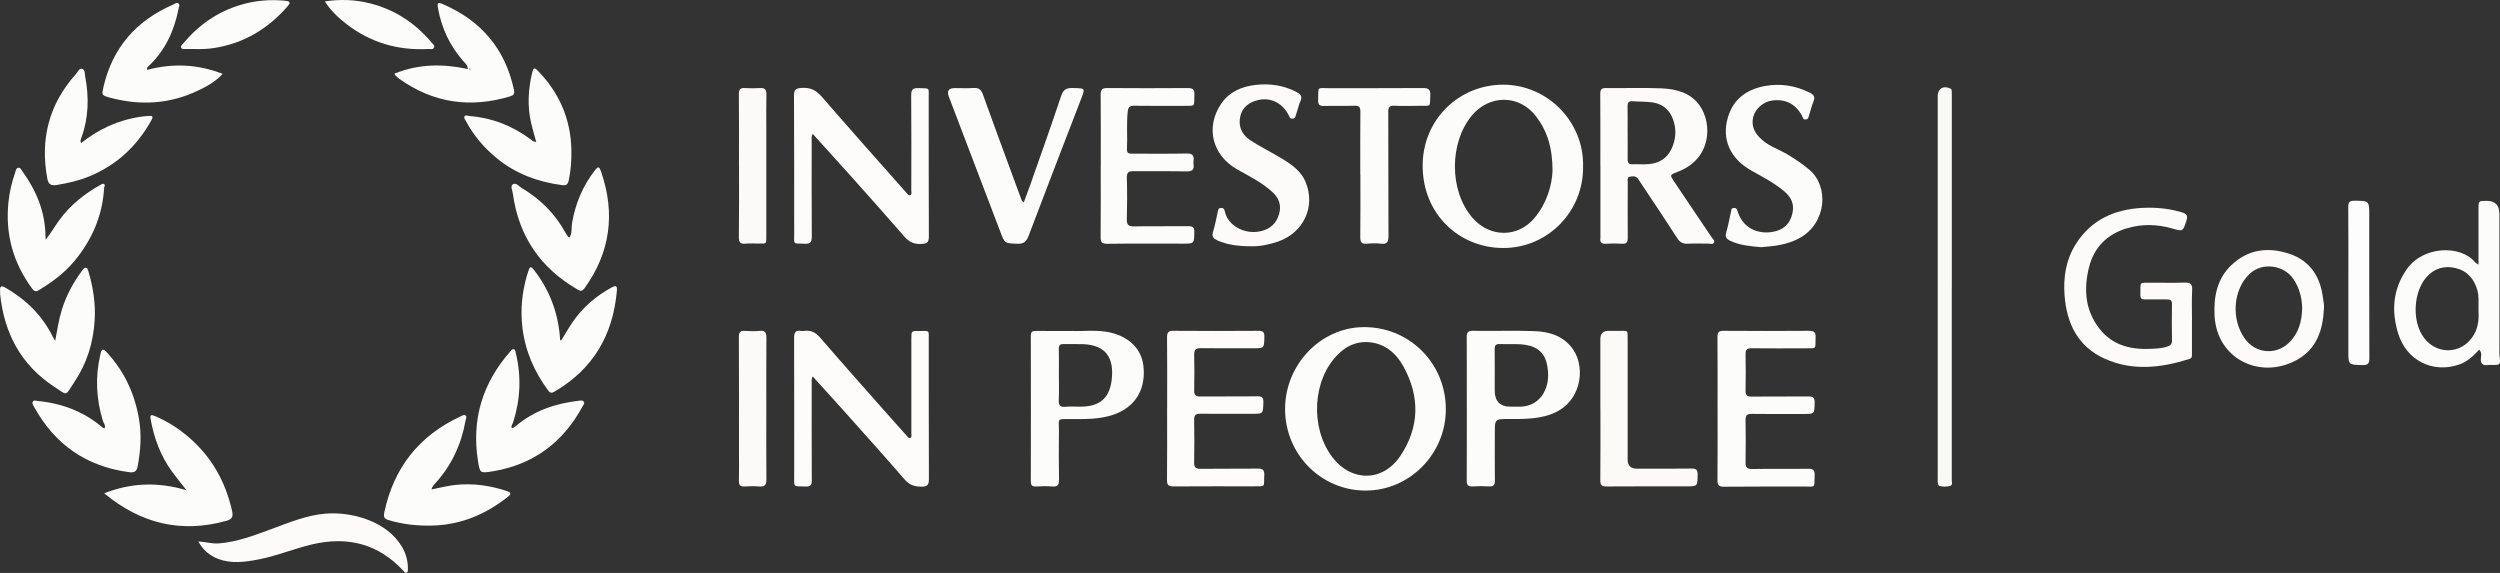 <?xml version="1.0" encoding="UTF-8"?><svg id="Layer_2" xmlns="http://www.w3.org/2000/svg" viewBox="0 0 492.95 112.97"><rect x="0" y="0" width="492.95" height="112.97" fill="#333333" stroke="none"/><defs><style>.cls-1{fill:#f9f9f6;}.cls-1,.cls-2,.cls-3,.cls-4,.cls-5,.cls-6,.cls-7,.cls-8,.cls-9{stroke-width:0px;}.cls-2{fill:#a69966;}.cls-3{fill:#fdfdfd;}.cls-4{fill:#fdfcfb;}.cls-5{fill:#fcfbf9;}.cls-6{fill:#fbfaf7;}.cls-7{fill:#fbfaf8;}.cls-8{fill:#fcfcfb;}.cls-9{fill:#fcfcfa;}</style></defs><g id="Layer_1-2"><path class="cls-9" d="m312.15,32.83c.12,8.83-6.94,16.12-15.82,16.07-8.67-.05-15.78-6.72-15.81-16.14-.04-9.22,7.22-16.12,15.99-16.06,8.69.06,15.86,7.36,15.64,16.14Zm-6.02.84c0-4.67-1.12-7.98-3.31-10.8-3.31-4.26-9.17-4.22-12.6-.09-4.42,5.31-4.53,14.79.12,20.17,3.39,3.92,8.96,3.98,12.26,0,2.47-2.98,3.4-6.42,3.53-9.27Z"/><path class="cls-9" d="m253.39,80.69c-.01-8.75,6.92-15.96,15.16-16.18,9.14-.25,16.52,6.97,16.54,16.15.02,8.82-7.11,16.05-15.79,16.07-8.79.02-15.89-7.14-15.91-16.03Zm16.02-13.25c-2.22-.02-4.04.9-5.56,2.41-5.05,4.99-5.58,14.39-1.17,20.26,3.73,4.96,9.99,4.95,13.44-.21,3.8-5.68,3.88-11.69.62-17.62-1.53-2.78-3.89-4.74-7.33-4.84Z"/><path class="cls-5" d="m315.56,32.66c0-4.71.02-9.42-.02-14.13,0-.88.23-1.18,1.14-1.17,3.64.05,7.28-.1,10.91.06,2.87.13,5.69.8,7.51,3.33,2.63,3.67,2.37,10.63-4.32,13.14-1.56.59-1.56.59-.63,1.98,2.45,3.64,4.9,7.28,7.35,10.92.21.32.66.65.47,1.03-.23.45-.79.21-1.2.21-1.32.02-2.64-.05-3.95.02-.99.06-1.58-.26-2.13-1.12-2.37-3.7-4.82-7.33-7.25-10.99-.18-.27-.34-.54-.55-.79-.43-.51-1.03-.4-1.56-.29-.54.11-.37.64-.37,1.01-.01,3.67-.03,7.35,0,11.02,0,.87-.23,1.23-1.15,1.17-1.03-.07-2.08-.07-3.11,0-.9.06-1.27-.25-1.13-1.14,0-.04,0-.08,0-.12,0-4.71,0-9.42,0-14.13Zm5.38-6.53c0,1.76.02,3.51,0,5.27-.01.7.22,1.02.96.99,1.04-.04,2.08.06,3.11-.02,2.11-.16,3.73-1.13,4.62-3.1.74-1.65.94-3.37.45-5.13-.57-2.1-1.87-3.55-4.06-3.92-1.33-.22-2.7-.15-4.05-.26-.77-.06-1.07.22-1.05,1.01.04,1.72.01,3.43.01,5.15Z"/><path class="cls-4" d="m160.25,26.4c-.3.53-.2.93-.2,1.32,0,6.31-.03,12.62.02,18.93,0,1.07-.25,1.46-1.37,1.41-2.43-.12-2.1.32-2.1-2.1-.02-9.03.02-18.05-.04-27.08,0-1.24.36-1.47,1.55-1.55,1.74-.12,2.86.51,3.98,1.8,5.48,6.32,11.05,12.57,16.6,18.84.21.23.42.62.74.52.44-.14.26-.61.26-.94.01-6.23.03-12.46-.02-18.69,0-1.12.24-1.55,1.44-1.49,2.36.11,2-.25,2.01,2.07.02,9.07-.02,18.13.03,27.2,0,1.19-.36,1.39-1.47,1.46-1.46.09-2.44-.4-3.37-1.47-3.53-4.06-7.11-8.07-10.69-12.08-2.41-2.7-4.86-5.37-7.35-8.13Z"/><path class="cls-4" d="m160.23,74.23c-.28.56-.17,1-.18,1.43,0,6.35-.02,12.7.02,19.05,0,.94-.25,1.25-1.2,1.22-2.57-.08-2.27.28-2.27-2.21,0-9.02.01-18.05-.02-27.07,0-1.06.24-1.59,1.38-1.4.19.03.4.03.6,0,1.33-.18,2.25.27,3.17,1.34,4.65,5.4,9.41,10.71,14.13,16.06.95,1.07,1.91,2.14,2.87,3.21.21.23.42.61.75.49.37-.13.22-.56.22-.86,0-6.23,0-12.46,0-18.69,0-1.55,0-1.56,1.56-1.54,2.12.03,1.86-.3,1.87,1.82.01,9.1-.01,18.21.03,27.31,0,1.15-.21,1.58-1.49,1.57-1.37-.01-2.35-.33-3.29-1.41-4.04-4.67-8.17-9.25-12.28-13.86-1.91-2.14-3.85-4.25-5.85-6.46Z"/><path class="cls-9" d="m338.67,80.56c0-4.71.02-9.42-.02-14.13,0-.96.3-1.2,1.22-1.2,5.59.04,11.19.04,16.78,0,1.04,0,1.4.25,1.35,1.33-.12,2.34.4,2.11-2.09,2.12-3.52.01-7.03.03-10.55-.01-.9-.01-1.19.29-1.17,1.17.04,2.39.05,4.79,0,7.19-.02.89.28,1.18,1.17,1.17,3.72-.04,7.43.01,11.15-.03.95-.01,1.33.19,1.3,1.24-.05,2.21,0,2.22-2.22,2.22-3.4,0-6.79.03-10.19-.02-.97-.02-1.22.32-1.21,1.24.04,2.75.05,5.51,0,8.26-.02,1.02.25,1.39,1.33,1.37,3.68-.07,7.35.01,11.03-.05,1.02-.02,1.3.33,1.26,1.3-.1,2.67.27,2.18-2.25,2.2-5.19.03-10.39-.02-15.58.04-1.08.01-1.34-.33-1.33-1.36.05-4.67.02-9.34.02-14.01Z"/><path class="cls-5" d="m432.21,63.23c0,2.16,0,4.31,0,6.47,0,.43.08.9-.5,1.08-5.58,1.76-11.22,2.43-16.72-.06-5.28-2.38-7.48-6.94-7.9-12.47-.27-3.62.28-7.1,2.28-10.22,3.01-4.69,7.52-6.72,12.92-7.03,2.68-.15,5.34.08,7.93.87.88.27,1.24.58.91,1.6-.72,2.2-.65,2.2-2.85,1.57-2.99-.85-6.01-.91-8.98,0-3.83,1.17-6.39,3.72-7.38,7.64-1.08,4.28-.79,8.43,1.99,12.06,2.67,3.48,6.47,4.28,10.6,4.03.94-.06,1.91-.12,2.83-.43.6-.21.94-.46.93-1.17-.03-2.4-.04-4.79,0-7.19.01-.77-.31-.95-1-.94-1.44.03-2.88-.03-4.32,0-.67.01-.93-.21-.91-.89.06-2.82-.37-2.35,2.29-2.4,2.12-.03,4.24.06,6.35-.03,1.18-.05,1.64.24,1.57,1.51-.11,1.99-.03,3.99-.03,5.99Z"/><path class="cls-9" d="m289.22,80.47c0-4.67.02-9.34-.01-14.01,0-.91.22-1.25,1.21-1.23,4,.06,7.99-.07,11.99.05,3.08.1,5.95.94,7.81,3.68,2.54,3.76,1.56,10.79-4.73,12.84-2.61.85-5.26.83-7.94.82-2.8-.01-2.8,0-2.8,2.78,0,3.11-.03,6.23.01,9.34.01.88-.27,1.23-1.17,1.17-1.08-.07-2.16-.07-3.23,0-.92.05-1.16-.32-1.15-1.19.03-4.75.01-9.5.02-14.25Zm8.67-.28c.6,0,1.2,0,1.8,0,2.36-.02,4.2-1.3,5.07-3.49.58-1.46.6-2.96.35-4.47-.41-2.5-1.83-3.86-4.34-4.24-1.67-.25-3.35-.07-5.02-.15-.8-.04-1.04.27-1.03,1.03.03,2.71.01,5.42.01,8.13q0,3.19,3.15,3.19Z"/><path class="cls-8" d="m211.27,65.25c1.98.12,4.54-.24,7.08.2,3.85.67,6.62,3.05,7.08,6.49.58,4.35-1.18,8.23-5.92,9.84-2.79.95-5.66.85-8.53.85-2.68,0-2.16-.13-2.18,2.15-.03,3.27-.05,6.55.02,9.82.02,1.09-.33,1.4-1.37,1.32-1.07-.08-2.16-.05-3.23,0-.74.03-.96-.26-.96-.98.02-9.58.02-19.16,0-28.74,0-.75.27-.96.98-.95,2.16.03,4.31.01,7.04.01Zm-2.48,8.7c0,1.63.06,3.27-.02,4.9-.05,1.03.22,1.47,1.32,1.36.95-.09,1.91-.02,2.87-.02,3.73.01,5.77-1.54,6.23-5.19.55-4.41-1.1-6.96-5.62-7.14-1.27-.05-2.55.01-3.83-.02-.72-.02-.98.24-.96.97.04,1.71.01,3.43.01,5.14Z"/><path class="cls-4" d="m230.14,80.51c0-4.67.03-9.35-.02-14.02-.01-1.02.32-1.27,1.29-1.26,5.56.04,11.11.04,16.67,0,.9,0,1.26.2,1.23,1.19-.06,2.25,0,2.25-2.2,2.25-3.44,0-6.88.03-10.31-.02-.97-.01-1.35.26-1.33,1.28.06,2.36.04,4.71,0,7.07-.01.87.28,1.19,1.18,1.18,3.76-.04,7.52.02,11.27-.04.96-.01,1.22.28,1.19,1.21-.06,2.24-.01,2.24-2.21,2.24-3.4,0-6.8.03-10.19-.01-.92-.01-1.27.26-1.25,1.22.05,2.79.06,5.59,0,8.39-.02,1.03.37,1.27,1.33,1.25,3.72-.05,7.44.01,11.15-.04,1.03-.01,1.41.24,1.35,1.33-.13,2.35.43,2.16-2.18,2.16-5.24.01-10.47-.02-15.71.02-.98,0-1.3-.25-1.29-1.27.05-4.71.02-9.43.02-14.14Z"/><path class="cls-8" d="m217.05,32.69c0-4.67.02-9.34-.02-14.02,0-.97.26-1.32,1.28-1.31,5.28.04,10.55.04,15.83,0,1.01,0,1.43.22,1.37,1.33-.12,2.38.38,2.17-2.18,2.18-3.2,0-6.39.03-9.59-.02-.91-.01-1.27.15-1.38,1.2-.25,2.48-.03,4.94-.14,7.41-.04.86.49.84,1.08.84,3.56,0,7.11.04,10.67-.03,1.13-.02,1.53.35,1.37,1.43-.03.23-.03.48,0,.72.15,1.04-.26,1.39-1.33,1.37-3.48-.06-6.95,0-10.43-.04-1-.01-1.42.19-1.39,1.31.08,2.71.07,5.43,0,8.14-.03,1.07.26,1.46,1.39,1.44,3.56-.07,7.11,0,10.67-.04.9-.01,1.27.18,1.25,1.17-.05,2.27,0,2.27-2.29,2.27-4.96,0-9.91-.04-14.87.03-1.1.01-1.33-.34-1.32-1.35.05-4.67.02-9.34.02-14.02Z"/><path class="cls-9" d="m201.88,39.9c.45-1.23.89-2.37,1.29-3.52,2.05-5.84,4.14-11.66,6.09-17.53.47-1.41,1.29-1.53,2.5-1.49,2.22.07,2.22.02,1.43,2.1-3.47,9.01-6.96,18.01-10.37,27.04-.45,1.2-1.01,1.62-2.29,1.56-2.41-.11-2.41-.03-3.28-2.34-3.38-8.87-6.76-17.74-10.14-26.61-.01-.04-.03-.07-.04-.11q-.6-1.63,1.18-1.63c1.24,0,2.48.06,3.72-.02,1-.07,1.5.32,1.83,1.25,1.45,4.06,2.95,8.1,4.43,12.15,1.02,2.77,2.04,5.54,3.06,8.31.09.26.11.56.59.83Z"/><path class="cls-9" d="m347.28,48.74c-2.05-.18-4.15-.34-6.11-1.26-.76-.36-1.07-.78-.79-1.68.4-1.29.6-2.64.92-3.96.08-.34.02-.85.63-.84.54,0,.6.39.73.78,1.2,3.73,4.82,4.62,7.7,3.74,1.75-.53,2.74-1.81,3.1-3.61.37-1.83-.39-3.17-1.75-4.28-1.93-1.58-4.11-2.74-6.28-3.94-4.26-2.35-6.03-6.23-4.7-10.62,1.08-3.58,3.72-5.46,7.29-6.11,3.07-.56,6.02-.09,8.82,1.31.82.41,1.12.86.73,1.78-.36.84-.55,1.75-.84,2.62-.12.36-.12.83-.66.89-.58.07-.58-.45-.76-.77-1.31-2.33-3.25-3.31-5.88-2.97-1.7.22-3.33,1.59-3.74,3.29-.46,1.9.45,3.33,1.8,4.51,1.49,1.3,3.41,1.88,5.08,2.9,1.47.89,2.88,1.84,4.2,2.96,3.91,3.29,3.4,10.46-1.85,13.42-2.39,1.34-4.96,1.64-7.66,1.84Z"/><path class="cls-5" d="m246.68,48.56c-2.6-.02-4.69-.28-6.66-1.17-.74-.34-1.13-.72-.84-1.65.4-1.29.64-2.63.93-3.95.09-.4.1-.77.67-.79.57-.02.67.39.75.76.59,2.67,3.77,4.5,6.92,3.86,1.89-.38,3.16-1.45,3.73-3.31.54-1.75.06-3.21-1.27-4.43-2.05-1.88-4.53-3.11-6.93-4.46-4.95-2.79-6.34-8.31-3.19-12.97,1.62-2.38,4.1-3.41,6.84-3.71,2.78-.31,5.5.07,8.02,1.41.75.4,1.21.81.78,1.77-.36.8-.53,1.67-.82,2.5-.14.39-.15.93-.73.98-.59.05-.66-.48-.86-.85-1.22-2.27-3.51-3.39-5.91-2.83-1.75.41-3.11,1.36-3.54,3.18-.46,1.95.29,3.63,1.89,4.7,2.09,1.39,4.37,2.47,6.51,3.79,1.84,1.13,3.63,2.43,4.48,4.51,2,4.89-.42,10-5.47,11.74-1.86.64-3.78.98-5.29.92Z"/><path class="cls-9" d="m488.71,52.19c0-3.86,0-7.45,0-11.04,0-1.54,0-1.54,1.58-1.55q2.54,0,2.54,2.56c0,8.9,0,17.81,0,26.71,0,.44-.02.88.03,1.32.2,1.77.21,1.77-1.52,1.77-.2,0-.4-.03-.6,0-1.17.19-1.73-.21-1.54-1.48.07-.49.14-1.05-.36-1.53-1.16,1.26-2.38,2.42-4.07,2.97-5.11,1.69-10.23-.83-11.88-6.11-1.39-4.42-1.09-8.75,1.65-12.69,3.25-4.68,10.63-4.85,13.48-1.43.11.14.3.22.69.48Zm0,8.91c-.01-1.52.1-2.69-.21-3.82-.62-2.24-1.95-3.85-4.26-4.41-2.29-.56-4.34.07-5.85,1.85-2.4,2.82-2.74,7.97-.9,11.18,2.41,4.18,7.92,4.24,10.33.08.94-1.61.98-3.42.89-4.87Z"/><path class="cls-8" d="m20.55,97.26c5.38-2.09,10.6-2.26,16.22-.6-1.11-1.42-2.01-2.51-2.84-3.65-2.24-3.09-3.55-6.57-4.22-10.31-.16-.92.08-.98.82-.67,2.53,1.06,4.79,2.53,6.85,4.32,4.39,3.83,7.07,8.65,8.36,14.3.25,1.1.17,1.7-1.1,2.05-8.93,2.47-16.84.57-24.1-5.43Z"/><path class="cls-8" d="m85.07,96.51c1.59-.3,3.08-.71,4.61-.88,3.56-.39,6.99.09,10.36,1.23.82.28.71.61.16,1.05-4.36,3.47-9.25,5.57-14.9,5.72-2.94.08-5.8-.22-8.62-1.06-.84-.25-1.11-.56-.91-1.51,1.86-8.8,6.82-15.12,14.98-18.93.32-.15.69-.42,1.01-.23.38.23.09.67.04.99-.79,4.58-2.65,8.66-5.75,12.16-.36.41-.8.76-.97,1.46Z"/><path class="cls-8" d="m10.88,67.23c.39-2.09.69-4.12,1.3-6.11.87-2.86,2.28-5.43,4.05-7.82.62-.84.97-.6,1.22.25.92,3.15,1.42,6.33,1.21,9.65-.27,4.38-1.52,8.4-3.93,12.02-1.99,2.99-1.26,2.86-4.09,1C4.08,71.91.81,65.63.02,57.95c-.02-.2.01-.4,0-.6-.09-1.02.31-1.05,1.09-.6,4.04,2.33,7.23,5.46,9.31,9.67.14.28.31.54.47.8Z"/><path class="cls-8" d="m112.29,46.88c.58-1,.35-2.04.52-3,.67-3.76,2.09-7.18,4.43-10.21.7-.91.91-.9,1.28.18,2.85,8.23,1.84,15.92-3.29,23.02-.38.52-.71.59-1.29.25-7.37-4.24-11.67-10.54-12.82-18.97-.08-.61-.54-1.45,0-1.8.62-.41,1.21.4,1.75.72,3.63,2.16,6.55,5.03,8.6,8.76.13.24.28.48.44.71.06.09.17.16.37.33Z"/><path class="cls-8" d="m20.63,84.46c.25-.59-.2-.99-.34-1.46-1.33-4.36-1.54-8.75-.48-13.2.23-.98.5-1.13,1.21-.36,3.44,3.7,5.49,8.07,6.36,13.01.56,3.17.36,6.33-.23,9.49-.19,1.03-.69,1.29-1.64,1.17-8.48-1.11-14.71-5.46-18.81-12.92-.17-.31-.44-.66-.23-1,.23-.36.65-.16.99-.12,4.81.46,9.13,2.11,12.83,5.28.08.07.22.07.35.11Z"/><path class="cls-8" d="m110.63,67.17c.75-1.2,1.45-2.43,2.24-3.6,2.01-2.95,4.64-5.22,7.78-6.91.86-.47,1.06-.21.99.63-.75,8.74-4.68,15.51-12.36,19.96-.5.29-.84.24-1.2-.26-2.76-3.73-4.54-7.85-5.08-12.48-.4-3.45-.06-6.83.89-10.16.1-.34.24-.68.34-1.02.25-.85.54-.78,1.04-.13,3.07,3.95,4.77,8.42,5.15,13.41.01.18-.07.4.2.56Z"/><path class="cls-9" d="m100.91,84.41c.35-.01.6-.24.83-.43,3.58-3.01,7.8-4.43,12.37-4.96.34-.04.78-.15,1,.19.23.35-.11.68-.27.98-3.87,7.11-9.74,11.46-17.78,12.76-2.39.38-2.43.36-2.81-2.03-1.3-8.2.88-15.39,6.36-21.6.18-.2.34-.51.65-.46.4.06.38.47.45.76,1.11,4.6.92,9.16-.54,13.67-.12.36-.44.68-.27,1.12Z"/><path class="cls-8" d="m9,47.27c1.03-1.27,1.8-2.65,2.73-3.92,2.14-2.91,4.88-5.11,8.01-6.86.25-.14.51-.36.77-.19.32.2.03.5.02.76-.32,5.49-2.4,10.27-5.9,14.46-1.97,2.35-4.4,4.15-7.01,5.71-.55.33-.87.23-1.27-.31-3.77-5.1-5.34-10.78-4.68-17.09.2-1.95.64-3.85,1.29-5.69.14-.4.14-.97.65-1.06.45-.08.62.46.84.75,2.77,3.84,4.5,8.06,4.52,12.87,0,.2.03.39.04.59Z"/><path class="cls-5" d="m458.24,60.81c-.21,4.26-1.41,8.04-5.46,10.22-7.14,3.85-15.68-.24-16.11-8.78-.19-3.8.49-7.26,3.3-9.96,3.3-3.17,7.32-3.64,11.48-2.24,4.08,1.37,6.09,4.54,6.6,8.73.08.67.26,1.33.19,2.03Zm-4.29.09c-.04-2.18-.55-4.1-1.72-5.86-1.87-2.81-6.15-3.37-8.61-1.08-3.34,3.11-3.76,9.07-.91,12.92,2.11,2.85,6.05,3.16,8.59.74,1.96-1.88,2.55-4.24,2.64-6.71Z"/><path class="cls-9" d="m15.98,28.22c1.69-1.34,3.44-2.44,5.32-3.3,2.53-1.15,5.16-1.85,7.94-2.06.87-.07,1.02.1.6.86-2.82,5.1-6.86,8.85-12.27,11.07-2.04.84-4.18,1.32-6.35,1.68-1.06.18-1.66-.02-1.89-1.25-1.45-7.79.33-14.68,5.63-20.61.36-.4.61-1.17,1.2-1.04.66.15.54,1,.64,1.53.77,4.06.68,8.08-.73,12.01-.11.29-.3.57-.1,1.12Z"/><path class="cls-8" d="m105.73,27.99c-.35-1.28-.7-2.45-.98-3.64-.81-3.41-.61-6.79.22-10.17.2-.8.42-.9,1.03-.28,4.22,4.33,6.52,9.47,6.66,15.55.05,2.08-.08,4.13-.53,6.18-.18.8-.58.96-1.25.88-4.81-.63-9.21-2.24-12.99-5.36-2.49-2.06-4.53-4.47-6.05-7.33-.14-.27-.44-.56-.24-.87.21-.33.57-.12.88-.09,4.49.36,8.53,1.92,12.14,4.61.28.21.52.5,1.11.53Z"/><path class="cls-9" d="m268.22,34.47c0-4.15-.02-8.3.02-12.45,0-.87-.23-1.2-1.15-1.17-2,.06-3.99-.01-5.99.04-.86.02-1.22-.19-1.19-1.13.09-2.85-.33-2.36,2.31-2.37,6.11-.02,12.22.02,18.34-.03,1.16-.01,1.53.32,1.46,1.47-.13,2.32.31,2-2.06,2.03-1.68.03-3.36.06-5.03-.01-.98-.05-1.2.32-1.19,1.23.03,8.14,0,16.28.04,24.42,0,1.16-.22,1.7-1.5,1.55-.9-.11-1.84-.09-2.75,0-1.11.12-1.33-.36-1.31-1.36.05-4.07.02-8.14.02-12.21Z"/><path class="cls-1" d="m384.85,56.65c0,12.66,0,25.31,0,37.97,0,.43.25,1.08-.41,1.22-.69.14-1.43.18-2.12-.07-.12-.04-.2-.33-.22-.52-.04-.32-.02-.64-.02-.96,0-25.11,0-50.23,0-75.34,0-1.45,1.05-2.11,2.4-1.54.27.11.36.29.37.55.01.36.01.72.01,1.08,0,12.54,0,25.07,0,37.61Z"/><path class="cls-9" d="m28.97,13.79c4.99-1.34,9.92-1.17,14.93.77-1.46,1.59-3.2,2.53-4.98,3.36-5.54,2.61-11.28,2.93-17.16,1.35-1.73-.47-1.74-.47-1.34-2.19,1.79-7.71,6.46-13,13.66-16.15.35-.15.77-.51,1.11-.25.34.27.07.74,0,1.13-.84,4.25-2.58,8.03-5.74,11.09-.21.2-.55.37-.46.91Z"/><path class="cls-8" d="m77.78,14.53c4.74-1.95,9.54-1.98,14.46-.92-.03-.83-.56-1.18-.94-1.62-2.61-2.99-4.23-6.45-4.93-10.34-.2-1.14-.03-1.26.99-.82,7.52,3.26,12.26,8.81,13.98,16.88.17.8-.06,1.08-.75,1.29-7.84,2.36-15.14,1.33-21.84-3.45-.26-.18-.49-.4-.73-.62-.08-.08-.13-.19-.26-.39Zm14.7-.9c.08.03.14.06.21.07.02,0,.06-.05.09-.07-.05-.04-.1-.1-.16-.11-.04,0-.09.07-.14.11Z"/><path class="cls-6" d="m315.56,80.59c0-4.59,0-9.18,0-13.77q0-1.58,1.64-1.58c.64,0,1.28,0,1.92,0,1.96.03,1.81-.33,1.82,1.76,0,7.86,0,15.73,0,23.59q0,1.82,1.8,1.82c3.6,0,7.19.03,10.79-.02.95-.01,1.22.28,1.21,1.22-.04,2.29,0,2.29-2.27,2.29-5.23,0-10.47-.02-15.7.02-.93,0-1.23-.24-1.22-1.2.05-4.71.02-9.42.02-14.13Z"/><path class="cls-5" d="m39.09,106.76c1.47.09,2.73.49,4.05.39,3.64-.28,6.98-1.58,10.35-2.82,3.48-1.28,6.92-2.73,10.66-3.05,5.18-.43,12.17,1.48,15.14,6.59.8,1.38,1.18,2.86,1.14,4.45,0,.24-.02.52-.28.61-.28.1-.41-.17-.57-.34-4.97-5.38-11.04-6.9-18.07-5.24-3.57.84-6.98,2.29-10.59,2.97-2.64.5-5.3.88-7.9-.12-1.67-.64-2.99-1.73-3.93-3.46Z"/><path class="cls-7" d="m151.1,80.53c0,4.67-.03,9.33.02,14,.01,1.12-.35,1.49-1.44,1.39-.95-.08-1.92-.06-2.87,0-.83.05-1.13-.26-1.11-1.1.05-1.95.01-3.91.01-5.86,0-7.5.02-14.99-.02-22.49,0-.92.22-1.3,1.19-1.23.95.07,1.92.1,2.87,0,1.18-.13,1.38.4,1.37,1.43-.04,4.63-.02,9.25-.02,13.88Z"/><path class="cls-7" d="m145.71,32.72c0-4.71.02-9.43-.02-14.14,0-.96.29-1.28,1.23-1.22.95.07,1.92.07,2.88,0,.98-.07,1.34.27,1.32,1.28-.06,2.4-.02,4.79-.02,7.19,0,6.79,0,13.58,0,20.37,0,2.15.12,1.79-1.77,1.82-.76.01-1.53-.06-2.28.02-1.04.11-1.38-.23-1.36-1.31.06-4.67.03-9.35.03-14.02Z"/><path class="cls-3" d="m463.05,55.68c0-4.95.02-9.91-.02-14.86,0-.93.23-1.25,1.2-1.24,2.93.02,2.94-.02,2.94,2.95,0,9.35-.01,18.69.02,28.04,0,1.05-.22,1.45-1.37,1.42-2.77-.08-2.77-.02-2.77-2.77,0-4.51,0-9.03,0-13.54h0Z"/><path class="cls-9" d="m64.05.28c3.1-.47,6.02-.35,8.89.38,4.87,1.22,8.88,3.85,12.12,7.67.25.3.68.61.54,1-.18.51-.75.31-1.17.33-5.97.32-11.36-1.25-16.1-4.91-1.6-1.24-3.08-2.6-4.28-4.47Z"/><path class="cls-9" d="m38.65,9.66c-.68,0-1.36.01-2.04,0-.3,0-.69.11-.87-.22-.2-.36.14-.58.33-.81,3.09-3.71,6.88-6.37,11.55-7.72,2.82-.82,5.7-1.05,8.64-.76,1.08.11,1.01.44.42,1.12-3.85,4.43-8.6,7.28-14.46,8.2-1.19.19-2.38.22-3.57.2Z"/><path class="cls-2" d="m92.48,13.63c.05-.04.1-.11.14-.11.06,0,.1.07.16.11-.03.03-.06.08-.09.07-.07-.01-.13-.05-.21-.07Z"/></g></svg>